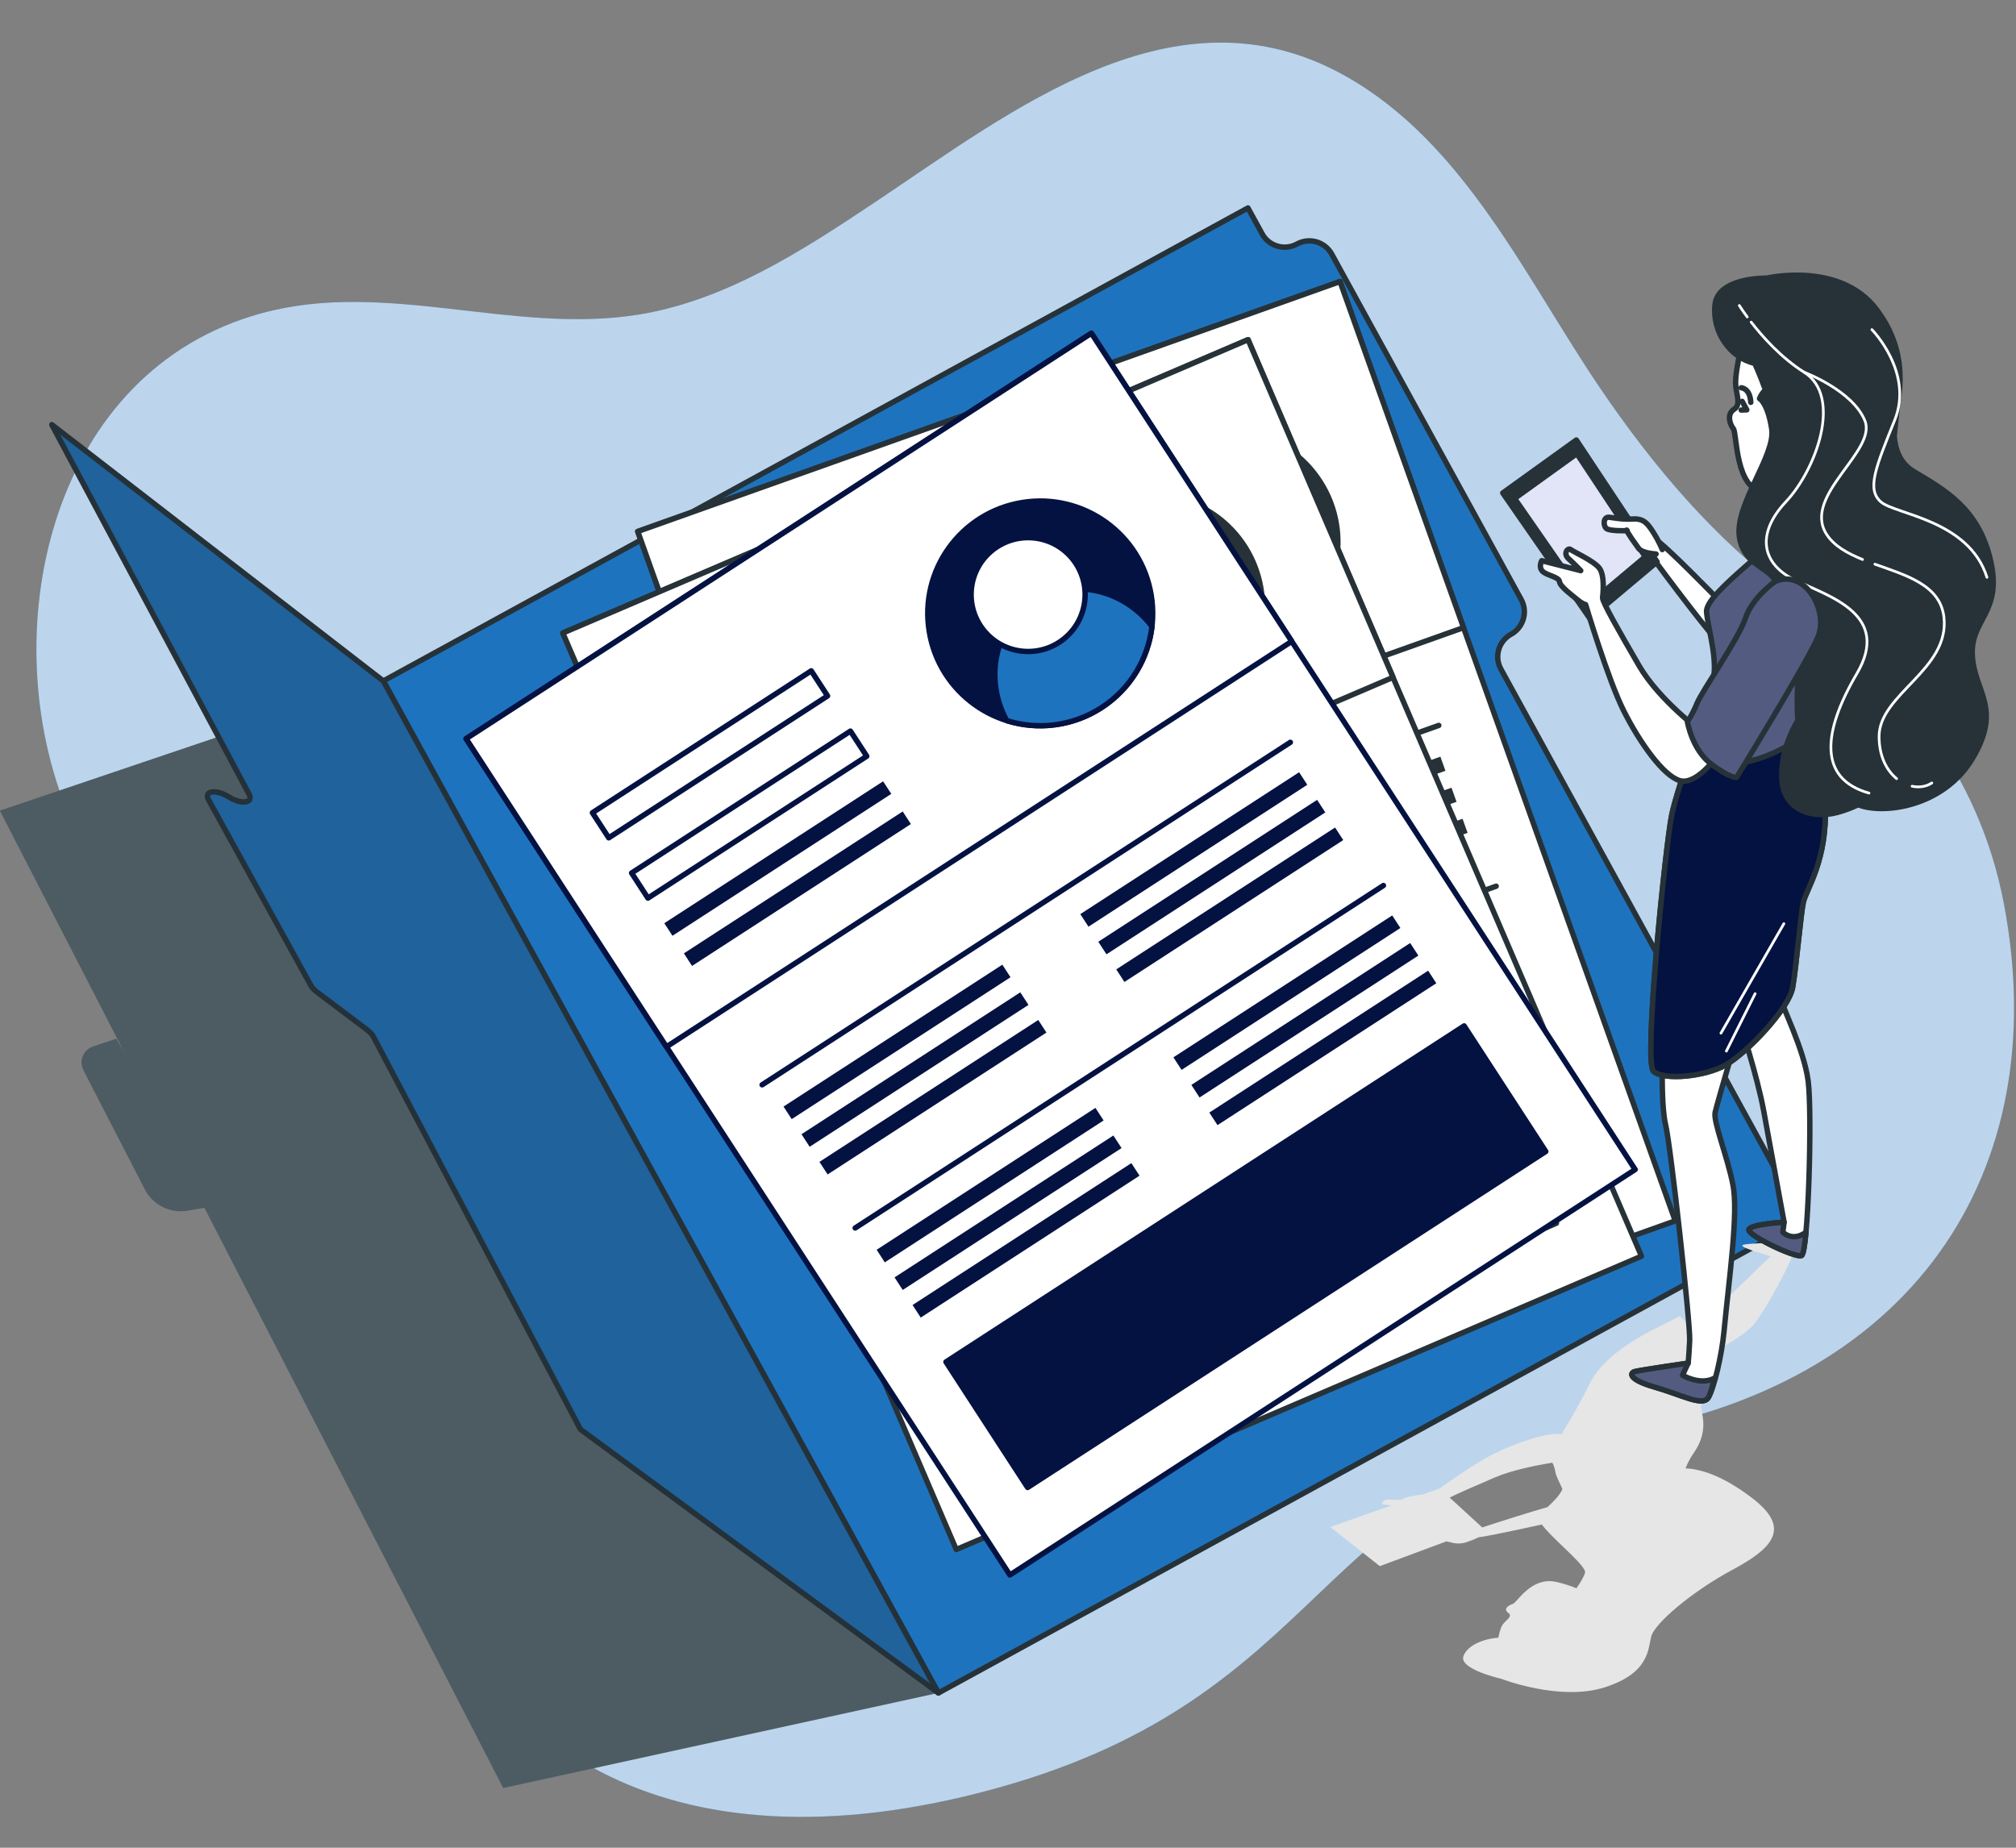 <svg xmlns="http://www.w3.org/2000/svg" width="372" height="341" viewBox="0 0 372 341" fill="none"><rect x="0" y="0" width="372" height="341" fill="#808080" stroke="none"/><g clip-path="url(#clip0_1588_476)"><path d="M295.283 71.662C281.652 51.588 270.343 26.464 248.301 14.052C216.954 -3.599 186.828 20.4 161.415 37.347C148.085 46.237 133.869 55.496 117.744 58.073C94.645 61.767 71.184 51.545 48.274 57.807C9.608 68.372 -1.013 115.313 12.007 148.743C30.067 195.126 70.487 244.945 78.227 282.738C85.967 320.531 122.087 347.159 184.007 329.98C245.927 312.801 242.487 273.29 297.527 264.7C352.567 256.111 379.227 216.599 369.767 166.781C365.106 142.258 350.03 124.255 330.414 109.816C316.404 99.5 305.027 86.023 295.283 71.662Z" fill="#1E73BE"></path><g opacity="0.7"><path d="M295.283 71.662C281.652 51.588 270.343 26.464 248.301 14.052C216.954 -3.599 186.828 20.4 161.415 37.347C148.085 46.237 133.869 55.496 117.744 58.073C94.645 61.767 71.184 51.545 48.274 57.807C9.608 68.372 -1.013 115.313 12.007 148.743C30.067 195.126 70.487 244.945 78.227 282.738C85.967 320.531 122.087 347.159 184.007 329.98C245.927 312.801 242.487 273.29 297.527 264.7C352.567 256.111 379.227 216.599 369.767 166.781C365.106 142.258 350.03 124.255 330.414 109.816C316.404 99.5 305.027 86.023 295.283 71.662Z" fill="white"></path></g><path d="M173.154 312.432L70.728 125.672L-0.033 149.602L22.92 194.181L21.467 191.69L17.193 193.116C15.369 193.726 14.518 195.804 15.395 197.514L26.713 219.494C28.201 222.38 31.374 223.969 34.582 223.437L37.721 222.913L92.855 329.98L173.154 312.432Z" fill="#4D5C63"></path><path d="M239.322 45.034C237.034 46.288 234.153 45.447 232.898 43.162L230.275 38.377L70.728 125.672L173.154 312.44L332.709 225.146L276.947 123.473C275.691 121.188 276.534 118.311 278.822 117.057C281.109 115.803 281.952 112.934 280.697 110.64L245.738 46.898C244.482 44.622 241.61 43.78 239.322 45.034Z" fill="#1E73BE" stroke="#263238" stroke-miterlimit="10" stroke-linecap="round" stroke-linejoin="round"></path><path d="M247.266 51.958L117.68 98.082L179.534 271.437L309.121 225.313L247.266 51.958Z" fill="white" stroke="#263238" stroke-miterlimit="10" stroke-linecap="round" stroke-linejoin="round"></path><path d="M247.268 51.961L117.682 98.085L140.469 161.949L270.056 115.825L247.268 51.961Z" fill="white" stroke="#263238" stroke-miterlimit="10" stroke-linecap="round" stroke-linejoin="round"></path><path d="M237.236 117.569C246.913 111.435 249.778 98.627 243.636 88.963C237.494 79.298 224.671 76.436 214.994 82.571C205.318 88.705 202.453 101.513 208.595 111.177C214.736 120.842 227.56 123.703 237.236 117.569Z" fill="#263238" stroke="#263238" stroke-miterlimit="10" stroke-linecap="round" stroke-linejoin="round"></path><path d="M233.078 119.59C239.133 117.435 243.562 112.753 245.608 107.162C242.014 99.105 233.199 94.904 225.278 97.722C217.357 100.539 213.186 109.36 215.5 117.873C220.625 120.922 227.015 121.746 233.078 119.59Z" fill="white" stroke="#263238" stroke-miterlimit="10" stroke-linecap="round" stroke-linejoin="round"></path><path d="M231.7 104.031C236.054 100.189 236.464 93.55 232.618 89.203C228.771 84.855 222.124 84.445 217.771 88.287C213.418 92.129 213.007 98.767 216.854 103.115C220.7 107.463 227.347 107.873 231.7 104.031Z" fill="white" stroke="#263238" stroke-miterlimit="10" stroke-linecap="round" stroke-linejoin="round"></path><path d="M182.539 100.622L137.188 116.764L139.045 121.967L184.395 105.825L182.539 100.622Z" fill="white" stroke="#263238" stroke-miterlimit="10" stroke-linecap="round" stroke-linejoin="round"></path><path d="M187.003 113.119L141.652 129.261L143.509 134.463L188.859 118.322L187.003 113.119Z" fill="white" stroke="#263238" stroke-miterlimit="10" stroke-linecap="round" stroke-linejoin="round"></path><path d="M190.717 123.527L145.366 139.669L146.296 142.274L191.646 126.133L190.717 123.527Z" fill="#263238"></path><path d="M192.946 129.781L147.596 145.922L148.525 148.528L193.876 132.386L192.946 129.781Z" fill="#263238"></path><path d="M204.272 161.539L158.922 177.68L159.851 180.286L205.202 164.144L204.272 161.539Z" fill="#263238"></path><path d="M206.319 167.267L160.969 183.409L161.898 186.014L207.249 169.873L206.319 167.267Z" fill="#263238"></path><path d="M208.367 172.995L163.017 189.137L163.946 191.742L209.297 175.6L208.367 172.995Z" fill="#263238"></path><path d="M265.789 139.643L220.438 155.784L221.368 158.39L266.719 142.248L265.789 139.643Z" fill="#263238"></path><path d="M267.837 145.37L222.486 161.512L223.416 164.117L268.766 147.975L267.837 145.37Z" fill="#263238"></path><path d="M269.876 151.101L224.525 167.243L225.455 169.848L270.806 153.706L269.876 151.101Z" fill="#263238"></path><path d="M156.022 172.836L265.492 133.875" stroke="#263238" stroke-miterlimit="10" stroke-linecap="round" stroke-linejoin="round"></path><path d="M214.867 191.214L169.517 207.356L170.446 209.961L215.797 193.819L214.867 191.214Z" fill="#263238"></path><path d="M216.906 196.945L171.556 213.087L172.485 215.692L217.836 199.55L216.906 196.945Z" fill="#263238"></path><path d="M218.954 202.673L173.604 218.815L174.533 221.42L219.884 205.278L218.954 202.673Z" fill="#263238"></path><path d="M276.376 169.321L231.025 185.462L231.955 188.068L277.306 171.926L276.376 169.321Z" fill="#263238"></path><path d="M278.424 175.048L233.073 191.19L234.003 193.795L279.353 177.654L278.424 175.048Z" fill="#263238"></path><path d="M280.463 180.779L235.112 196.921L236.042 199.526L281.392 183.385L280.463 180.779Z" fill="#263238"></path><path d="M166.608 202.513L276.078 163.551" stroke="#263238" stroke-miterlimit="10" stroke-linecap="round" stroke-linejoin="round"></path><path d="M284.553 192.226L177.163 230.449L186.451 256.479L293.84 218.256L284.553 192.226Z" fill="#263238" stroke="#263238" stroke-miterlimit="10" stroke-linecap="round" stroke-linejoin="round"></path><path d="M230.294 62.688L103.857 116.823L176.454 285.963L302.89 231.829L230.294 62.688Z" fill="white" stroke="#263238" stroke-miterlimit="10" stroke-linecap="round" stroke-linejoin="round"></path><path d="M230.295 62.693L103.858 116.827L130.603 179.139L257.04 125.005L230.295 62.693Z" fill="white" stroke="#263238" stroke-miterlimit="10" stroke-linecap="round" stroke-linejoin="round"></path><path d="M229.753 123.093C235.871 113.413 232.974 100.613 223.282 94.503C213.591 88.392 200.775 91.286 194.657 100.965C188.54 110.645 191.436 123.445 201.128 129.555C210.819 135.665 223.635 132.772 229.753 123.093Z" fill="#263238" stroke="#263238" stroke-miterlimit="10" stroke-linecap="round" stroke-linejoin="round"></path><path d="M220.385 131.075C226.293 128.541 230.421 123.602 232.115 117.89C228.022 110.073 218.966 106.431 211.234 109.738C203.503 113.045 199.9 122.116 202.746 130.465C208.044 133.179 214.477 133.6 220.385 131.075Z" fill="white" stroke="#263238" stroke-miterlimit="10" stroke-linecap="round" stroke-linejoin="round"></path><path d="M217.751 115.885C221.998 111.927 222.229 105.279 218.266 101.037C214.304 96.795 207.648 96.564 203.401 100.522C199.153 104.48 198.922 111.128 202.885 115.37C206.848 119.612 213.504 119.843 217.751 115.885Z" fill="white" stroke="#263238" stroke-miterlimit="10" stroke-linecap="round" stroke-linejoin="round"></path><path d="M168.743 115.307L124.495 134.252L126.674 139.328L170.922 120.383L168.743 115.307Z" fill="white" stroke="#263238" stroke-miterlimit="10" stroke-linecap="round" stroke-linejoin="round"></path><path d="M173.979 127.494L129.73 146.439L131.909 151.515L176.157 132.57L173.979 127.494Z" fill="white" stroke="#263238" stroke-miterlimit="10" stroke-linecap="round" stroke-linejoin="round"></path><path d="M178.343 137.654L134.095 156.599L135.186 159.141L179.434 140.196L178.343 137.654Z" fill="#263238"></path><path d="M180.958 143.754L136.71 162.699L137.801 165.241L182.049 146.296L180.958 143.754Z" fill="#263238"></path><path d="M194.259 174.736L150.011 193.68L151.102 196.223L195.35 177.278L194.259 174.736Z" fill="#263238"></path><path d="M196.659 180.326L152.411 199.271L153.502 201.813L197.75 182.868L196.659 180.326Z" fill="#263238"></path><path d="M199.052 185.921L154.804 204.866L155.895 207.408L200.143 188.463L199.052 185.921Z" fill="#263238"></path><path d="M254.274 149.048L210.026 167.993L211.117 170.535L255.365 151.59L254.274 149.048Z" fill="#263238"></path><path d="M256.672 154.632L212.424 173.577L213.515 176.119L257.763 157.174L256.672 154.632Z" fill="#263238"></path><path d="M259.072 160.223L214.824 179.168L215.915 181.71L260.163 162.765L259.072 160.223Z" fill="#263238"></path><path d="M146.82 189.036L253.632 143.297" stroke="#263238" stroke-miterlimit="10" stroke-linecap="round" stroke-linejoin="round"></path><path d="M206.687 203.7L162.439 222.645L163.531 225.187L207.779 206.242L206.687 203.7Z" fill="#263238"></path><path d="M209.085 209.283L164.837 228.228L165.928 230.77L210.176 211.825L209.085 209.283Z" fill="#263238"></path><path d="M211.485 214.874L167.237 233.819L168.328 236.361L212.576 217.417L211.485 214.874Z" fill="#263238"></path><path d="M266.708 178.002L222.46 196.947L223.551 199.489L267.799 180.544L266.708 178.002Z" fill="#263238"></path><path d="M269.105 183.584L224.857 202.529L225.948 205.071L270.197 186.126L269.105 183.584Z" fill="#263238"></path><path d="M271.498 189.179L227.25 208.124L228.341 210.666L272.589 191.721L271.498 189.179Z" fill="#263238"></path><path d="M159.247 217.991L266.059 172.252" stroke="#263238" stroke-miterlimit="10" stroke-linecap="round" stroke-linejoin="round"></path><path d="M276.299 200.348L171.521 245.209L182.421 270.606L287.2 225.744L276.299 200.348Z" fill="#263238" stroke="#263238" stroke-miterlimit="10" stroke-linecap="round" stroke-linejoin="round"></path><path d="M201.381 61.494L86.005 136.32L186.35 290.665L301.726 215.839L201.381 61.494Z" fill="white" stroke="#041242" stroke-miterlimit="10" stroke-linecap="round" stroke-linejoin="round"></path><path d="M201.388 61.501L86.012 136.327L122.979 193.187L238.355 118.361L201.388 61.501Z" fill="white" stroke="#041242" stroke-miterlimit="10" stroke-linecap="round" stroke-linejoin="round"></path><path d="M195.279 133.654C206.591 131.816 214.27 121.168 212.43 109.87C210.591 98.572 199.93 90.903 188.618 92.74C177.306 94.577 169.627 105.225 171.466 116.523C173.306 127.821 183.967 135.491 195.279 133.654Z" fill="#041242" stroke="#041242" stroke-miterlimit="10" stroke-linecap="round" stroke-linejoin="round"></path><path d="M203.253 130.594C208.646 127.098 211.871 121.523 212.567 115.605C207.201 108.596 197.655 106.552 190.603 111.121C183.551 115.699 181.538 125.242 185.761 132.99C191.454 134.768 197.861 134.089 203.253 130.594Z" fill="#1E73BE" stroke="#041242" stroke-miterlimit="10" stroke-linecap="round" stroke-linejoin="round"></path><path d="M196.534 117.725C200.955 113.962 201.486 107.331 197.718 102.915C193.95 98.499 187.312 97.969 182.89 101.732C178.468 105.495 177.938 112.126 181.706 116.542C185.473 120.958 192.112 121.488 196.534 117.725Z" fill="white" stroke="#041242" stroke-miterlimit="10" stroke-linecap="round" stroke-linejoin="round"></path><path d="M149.693 123.803L109.315 149.989L112.327 154.621L152.704 128.435L149.693 123.803Z" fill="white" stroke="#041242" stroke-miterlimit="10" stroke-linecap="round" stroke-linejoin="round"></path><path d="M156.925 134.926L116.548 161.112L119.559 165.744L159.937 139.558L156.925 134.926Z" fill="white" stroke="#041242" stroke-miterlimit="10" stroke-linecap="round" stroke-linejoin="round"></path><path d="M162.956 144.191L122.579 170.377L124.087 172.697L164.465 146.51L162.956 144.191Z" fill="#041242"></path><path d="M166.571 149.758L126.193 175.944L127.701 178.264L168.079 152.077L166.571 149.758Z" fill="#041242"></path><path d="M184.956 178.031L144.579 204.217L146.087 206.537L186.465 180.351L184.956 178.031Z" fill="#041242"></path><path d="M188.27 183.134L147.893 209.32L149.401 211.64L189.778 185.454L188.27 183.134Z" fill="#041242"></path><path d="M191.583 188.238L151.206 214.425L152.714 216.744L193.092 190.558L191.583 188.238Z" fill="#041242"></path><path d="M239.718 142.514L199.341 168.701L200.849 171.02L241.226 144.834L239.718 142.514Z" fill="#041242"></path><path d="M243.039 147.613L202.662 173.8L204.17 176.119L244.548 149.933L243.039 147.613Z" fill="#041242"></path><path d="M246.352 152.717L205.975 178.903L207.483 181.223L247.86 155.037L246.352 152.717Z" fill="#041242"></path><path d="M140.628 200.202L238.1 136.993" stroke="#041242" stroke-miterlimit="10" stroke-linecap="round" stroke-linejoin="round"></path><path d="M202.135 204.46L161.758 230.646L163.266 232.966L203.643 206.779L202.135 204.46Z" fill="#041242"></path><path d="M205.444 209.556L165.066 235.743L166.575 238.062L206.952 211.876L205.444 209.556Z" fill="#041242"></path><path d="M208.764 214.655L168.387 240.841L169.895 243.161L210.272 216.974L208.764 214.655Z" fill="#041242"></path><path d="M256.897 168.943L216.52 195.13L218.028 197.449L258.405 171.263L256.897 168.943Z" fill="#041242"></path><path d="M260.213 174.035L219.836 200.221L221.344 202.541L261.721 176.355L260.213 174.035Z" fill="#041242"></path><path d="M263.527 179.138L223.149 205.325L224.658 207.644L265.035 181.458L263.527 179.138Z" fill="#041242"></path><path d="M157.803 226.623L255.275 163.422" stroke="#041242" stroke-miterlimit="10" stroke-linecap="round" stroke-linejoin="round"></path><path d="M270.166 189.332L174.553 251.341L189.62 274.516L285.233 212.507L270.166 189.332Z" fill="#041242" stroke="#041242" stroke-miterlimit="10" stroke-linecap="round" stroke-linejoin="round"></path><path d="M70.728 125.672L9.564 78.378L45.96 146.57C46.837 148.219 44.532 148.528 42.21 147.068C39.871 145.599 37.557 145.926 38.478 147.592L57.355 181.864C57.578 182.276 57.991 182.714 58.516 183.109L67.726 190.049C68.268 190.462 68.681 190.908 68.904 191.329L107.097 263.781L173.154 312.432L70.728 125.672Z" fill="#1E73BE" stroke="#263238" stroke-miterlimit="10" stroke-linecap="round" stroke-linejoin="round"></path><path opacity="0.25" d="M70.728 125.672L9.564 78.378L45.96 146.57C46.837 148.219 44.532 148.528 42.21 147.068C39.871 145.599 37.557 145.926 38.478 147.592L57.355 181.864C57.578 182.276 57.991 182.714 58.516 183.109L67.726 190.049C68.268 190.462 68.681 190.908 68.904 191.329L107.097 263.781L173.154 312.432L70.728 125.672Z" fill="#263238" stroke="#263238" stroke-miterlimit="10" stroke-linecap="round" stroke-linejoin="round"></path><path d="M331.248 229.784C331.231 229.75 331.205 229.724 331.179 229.707C330.182 229.269 321.676 229.346 321.496 229.844C321.47 229.904 321.539 229.982 321.668 230.068C321.797 230.153 321.995 230.257 322.235 230.36C322.476 230.463 322.76 230.574 323.07 230.686C323.379 230.798 323.715 230.909 324.041 231.021C324.54 231.184 325.048 231.339 325.478 231.468C325.77 231.554 326.028 231.631 326.234 231.691C326.544 231.777 326.733 231.828 326.733 231.828C326.733 231.828 320.808 237.54 317.97 240.289C316.422 241.792 314.065 243.613 312.234 244.962C312.105 244.833 311.967 244.695 311.838 244.575C311.21 243.974 310.591 243.45 310.023 243.029C310.023 242.952 310.032 242.874 310.032 242.797C309.456 243.201 308.845 243.484 307.719 244.051C304.726 245.554 296.332 249.325 293.339 255.346C290.923 260.216 288.996 263.266 288.351 264.262C288.351 264.382 288.351 264.503 288.351 264.623C288.351 264.64 288.351 264.649 288.351 264.666C288.274 264.657 288.197 264.64 288.111 264.631C285.212 264.382 279.691 266.306 275.632 268.308C272.656 269.776 267.944 273.058 265.639 274.707L262.5 275.815C261.347 275.978 259.249 276.244 258.965 276.596C258.656 276.983 256.635 276.622 255.732 276.811C254.829 277 255.087 277.662 255.087 277.662L256.772 277.825L245.48 281.81L254.605 289.034L266.912 284.456C267.135 284.507 267.342 284.55 267.582 284.619C269.259 285.074 270.119 284.825 271.556 284.267C272.072 284.069 272.493 283.872 272.837 283.709C275.116 283.408 282.082 281.879 284.499 281.346C286.305 283.803 291.482 287.935 292.368 289.73C292.419 289.833 292.454 289.927 292.471 290.022C292.479 290.048 292.479 290.065 292.479 290.082C292.488 290.168 292.497 290.245 292.471 290.314C292.075 291.387 291.318 292.513 290.88 293.114C289.779 292.659 288.549 292.264 287.242 291.963C282.538 290.872 279.966 295.759 279.149 296C278.332 296.24 277.335 296.962 278.298 297.649C279.261 298.336 277.808 298.981 277.223 299.9C276.87 300.466 276.621 301.497 276.483 302.227C273.379 302.494 270.721 303.773 270.042 305.637C269.156 308.051 277.008 309.82 277.008 309.82C277.008 309.82 287.853 314.046 296.126 311.392C304.399 308.738 304.081 304.315 304.7 301.978C305.319 299.642 312.096 293.775 319.673 289.713C327.249 285.65 330.543 281.991 323.328 276.476C318.598 272.86 314.444 271.125 311.012 270.988C311.098 270.781 311.193 270.584 311.279 270.378C311.339 270.249 311.391 270.129 311.451 270C311.554 269.785 311.675 269.57 311.786 269.364C311.847 269.261 311.898 269.158 311.958 269.055C312.139 268.746 312.328 268.445 312.535 268.153C312.922 267.595 313.231 267.054 313.472 266.538C314.573 264.202 314.358 262.269 314.1 260.929C313.962 260.182 313.807 259.624 313.859 259.272C314.031 258.146 315.906 253.723 316.387 251.747C316.422 251.627 316.43 251.49 316.422 251.344C316.396 250.906 316.215 250.364 315.906 249.763C317.841 248.604 321.737 246.508 323.517 244.532C325.211 242.651 329.227 235.479 330.689 231.846C330.749 231.7 330.801 231.554 330.853 231.416C330.904 231.279 330.947 231.15 330.99 231.03V231.021C331.033 230.901 331.068 230.789 331.093 230.686C331.093 230.669 331.102 230.66 331.102 230.652C331.128 230.557 331.154 230.471 331.171 230.385C331.171 230.368 331.179 230.36 331.179 230.342C331.197 230.265 331.205 230.196 331.214 230.136C331.214 230.111 331.214 230.093 331.214 230.076C331.214 230.025 331.222 229.982 331.222 229.939C331.222 229.913 331.214 229.896 331.205 229.87C331.257 229.836 331.257 229.81 331.248 229.784ZM285.556 278.134C282.899 278.881 276.776 280.805 273.508 281.888L267.496 276.382C268.958 275.634 272.201 274.226 275.881 272.645C279.029 271.297 283.57 270.404 286.434 269.94C286.563 270.146 286.864 270.73 287.018 271.718C287.096 272.224 287.655 273.418 288.308 274.81C287.81 275.995 286.631 277.112 285.556 278.134Z" fill="#E6E6E6"></path><path d="M320.945 188.435C320.945 188.435 324.248 198.467 325.46 205.107C326.673 211.746 329.21 225.567 329.21 225.567C329.21 225.567 322.829 225.928 322.717 226.967C322.605 228.006 331.136 232.112 332.409 231.717C333.682 231.33 334.413 205.373 333.648 199.489C332.882 193.597 328.806 185.772 328.479 183.977C328.144 182.182 327.464 178.763 327.464 178.763L320.945 188.435Z" fill="white" stroke="#263238" stroke-miterlimit="10" stroke-linecap="round" stroke-linejoin="round"></path><path d="M332.409 231.725C332.727 231.631 333.011 229.956 333.243 227.414C330.741 229.252 328.978 227.405 328.978 227.405L329.21 225.567C329.21 225.567 322.829 225.928 322.717 226.967C322.605 228.023 331.136 232.121 332.409 231.725Z" fill="#535C80" stroke="#263238" stroke-miterlimit="10" stroke-linecap="round" stroke-linejoin="round"></path><path d="M317.153 110.743C317.153 110.743 307.022 100.316 305.517 99.62C304.012 98.924 303.487 100.453 303.917 101.381C304.347 102.309 314.65 115.923 316.396 117.692C318.133 119.47 317.153 110.743 317.153 110.743Z" fill="white" stroke="#263238" stroke-miterlimit="10" stroke-linecap="round" stroke-linejoin="round"></path><path d="M290.871 81.204L277.292 90.979L293.357 114.128L305.775 103.691L290.871 81.204Z" fill="#263238" stroke="#263238" stroke-miterlimit="10" stroke-linecap="round" stroke-linejoin="round"></path><path d="M290.966 83.721L279.477 91.993L293.073 111.585L303.582 102.755L290.966 83.721Z" fill="#E1E5F7" stroke="#263238" stroke-miterlimit="10" stroke-linecap="round" stroke-linejoin="round"></path><path d="M306.73 101.424C306.73 101.424 306.222 100.067 305.113 98.314C304.004 96.562 303.281 95.669 301.312 95.781C299.342 95.892 298.07 95.592 296.943 95.463C295.816 95.343 295.799 96.966 296.393 97.516C296.986 98.065 300.263 97.936 300.263 97.936C299.927 97.499 300.177 98.211 302.352 101.192C302.963 102.034 305.096 102.197 305.586 102.248" fill="white"></path><path d="M306.73 101.424C306.73 101.424 306.222 100.067 305.113 98.314C304.004 96.562 303.281 95.669 301.312 95.781C299.342 95.892 298.07 95.592 296.943 95.463C295.816 95.343 295.799 96.966 296.393 97.516C296.986 98.065 300.263 97.936 300.263 97.936C299.927 97.499 300.177 98.211 302.352 101.192C302.963 102.034 305.096 102.197 305.586 102.248" stroke="#263238" stroke-miterlimit="10" stroke-linecap="round" stroke-linejoin="round"></path><path d="M321.264 64.206C321.264 64.206 320.224 68.604 320.258 70.665C320.292 72.727 321.367 74.651 319.983 75.527C318.598 76.403 319.166 78.275 319.845 79.117C320.525 79.968 320.181 90.618 325.581 90.696C330.991 90.773 336.194 87.99 337.295 85.018C338.395 82.046 341.122 73.585 337.69 69.609C334.267 65.623 324.429 58.88 321.264 64.206Z" fill="white" stroke="#263238" stroke-miterlimit="10" stroke-linecap="round" stroke-linejoin="round"></path><path d="M321.471 74.075L322.322 75.638L321.29 75.673" stroke="#263238" stroke-miterlimit="10" stroke-linecap="round" stroke-linejoin="round"></path><path d="M321.299 71.567C321.299 71.567 322.907 71.593 323.062 74.255" stroke="#263238" stroke-miterlimit="10" stroke-linecap="round" stroke-linejoin="round"></path><path d="M329.89 89.098C329.89 89.098 330.234 92.998 329.873 96.313C329.838 96.622 329.675 96.983 329.417 97.395C331.619 95.944 335.127 93.805 338 92.817C338.275 92.723 338.559 92.611 338.86 92.482C338.18 87.793 338.206 81.505 338.206 81.505L329.89 89.098Z" fill="white" stroke="#263238" stroke-miterlimit="10" stroke-linecap="round" stroke-linejoin="round"></path><path d="M306.815 191.913C306.815 191.913 306.36 203.552 307.331 207.529C308.303 211.506 311.932 244.395 311.786 247.375C311.64 250.347 311.502 251.567 311.502 251.567C311.502 251.567 302.55 252.873 301.647 253.13C300.735 253.379 300.434 254.582 305.379 255.999C310.333 257.416 314.143 259.598 315.2 257.949C316.258 256.308 317.694 250.184 318.116 245.778C319.105 235.488 320.79 223.892 319.776 218.678C318.761 213.464 316.121 207.022 316.482 205.304C316.843 203.586 322.424 184.724 322.424 184.724L306.815 191.913Z" fill="white" stroke="#263238" stroke-miterlimit="10" stroke-linecap="round" stroke-linejoin="round"></path><path d="M315.2 257.949C315.613 257.313 315.966 255.991 316.31 254.367C313.678 255.741 310.462 253.792 310.462 253.792L311.502 251.567C311.502 251.567 302.55 252.873 301.647 253.13C300.735 253.379 300.434 254.582 305.379 255.999C310.333 257.416 314.143 259.589 315.2 257.949Z" fill="#535C80" stroke="#263238" stroke-miterlimit="10" stroke-linecap="round" stroke-linejoin="round"></path><path d="M329.89 89.098C329.89 89.098 330.234 92.998 329.872 96.313C329.511 99.62 314.521 109.318 314.9 112.968C315.278 116.619 317.041 121.704 316.052 125.972C315.072 130.241 309.576 145.101 308.476 150.392C307.383 155.683 303.23 195.933 305.104 197.686C306.979 199.438 314.539 198.716 318.383 196.56C322.227 194.404 330.087 186.244 330.784 182.199C331.481 178.153 332.263 168.705 332.762 166.446C333.269 164.187 337.225 158.69 336.778 148.597C336.34 138.504 339.995 126.282 340.855 118.388C341.715 110.494 340.82 99.835 339.487 95.566C338.146 91.297 338.189 81.514 338.189 81.514L329.89 89.098Z" fill="#535C80" stroke="#263238" stroke-miterlimit="10" stroke-linecap="round" stroke-linejoin="round"></path><path d="M330.793 182.199C331.489 178.153 332.272 168.705 332.771 166.446C333.278 164.187 337.234 158.69 336.787 148.597C336.546 143.048 337.544 136.864 338.627 131.1C335.763 133.815 328.307 140.136 320.352 140.875C314.599 141.416 312.724 139.733 312.182 138.178C310.591 142.971 309.009 147.824 308.476 150.401C307.383 155.692 303.23 195.942 305.104 197.686C306.979 199.438 314.539 198.716 318.383 196.56C322.236 194.396 330.096 186.244 330.793 182.199Z" fill="#041242" stroke="#263238" stroke-miterlimit="10" stroke-linecap="round" stroke-linejoin="round"></path><path d="M329.168 170.466L317.558 190.668" stroke="white" stroke-width="0.5" stroke-miterlimit="10" stroke-linecap="round" stroke-linejoin="round"></path><path d="M323.861 183.384L318.555 193.983" stroke="white" stroke-width="0.5" stroke-miterlimit="10" stroke-linecap="round" stroke-linejoin="round"></path><path d="M367.3 103.425C365.055 93.719 358.7 90.361 353.093 86.994C350.53 85.456 349.687 82.828 349.524 80.423L349.24 83.034C349.111 81.522 349.111 80.268 349.266 79.366C349.36 78.799 349.481 78.189 349.61 77.528C349.506 78.378 349.446 79.383 349.524 80.423L350.1 75.046C350.1 75.046 350.091 75.072 350.083 75.106C350.934 70.287 351.338 63.871 346.281 57.145C339.53 48.161 326.028 51.33 326.028 51.33C326.028 51.33 317.024 51.124 316.465 56.209C315.906 61.303 319.26 66.044 323.792 67.058C323.792 67.058 324.713 69.025 325.762 71.945C325.289 72.409 324.919 72.941 324.678 73.56C324.678 73.56 326.175 74.307 326.923 79.16C327.671 84.013 320.198 92.972 320.946 98.95C321.694 104.92 328.049 104.92 327.671 108.287C327.301 111.645 322.812 110.898 323.182 115.004C323.448 117.95 328.531 121.669 331.799 124.358C331.627 127.312 331.55 130.319 331.747 132.921C330.199 135.644 328.617 139.209 328.798 143.744C329.021 149.276 334.138 151.243 338.997 149.946C340.339 149.585 341.637 149.095 342.884 148.511C347.468 150.349 358.588 148.932 363.937 140.016C369.544 130.679 364.307 127.699 363.937 120.973C363.559 114.248 369.544 113.131 367.3 103.425Z" fill="#263238"></path><path d="M349.524 80.423C349.687 82.828 350.53 85.456 353.093 86.994C358.7 90.361 365.055 93.719 367.3 103.425C369.544 113.131 363.559 114.248 363.937 120.973C364.307 127.699 369.544 130.679 363.937 140.016C358.588 148.932 347.468 150.349 342.884 148.511C341.637 149.095 340.339 149.585 338.997 149.946C334.138 151.243 329.021 149.276 328.798 143.744C328.617 139.209 330.199 135.644 331.747 132.921C331.55 130.319 331.627 127.312 331.799 124.358C328.531 121.669 323.448 117.95 323.182 115.004C322.812 110.898 327.301 111.645 327.671 108.287C328.049 104.92 321.694 104.92 320.946 98.95C320.198 92.972 327.671 84.013 326.923 79.16C326.175 74.307 324.678 73.56 324.678 73.56C324.919 72.941 325.289 72.409 325.762 71.945C324.713 69.025 323.792 67.058 323.792 67.058C319.26 66.044 315.906 61.303 316.465 56.209C317.024 51.124 326.028 51.33 326.028 51.33C326.028 51.33 339.53 48.161 346.281 57.145C351.338 63.871 350.934 70.287 350.083 75.106C350.091 75.072 350.1 75.046 350.1 75.046L349.524 80.423ZM349.524 80.423L349.24 83.034C349.111 81.522 349.111 80.268 349.266 79.366C349.36 78.799 349.481 78.189 349.61 77.528C349.506 78.378 349.446 79.383 349.524 80.423Z" stroke="#263238" stroke-miterlimit="10" stroke-linecap="round" stroke-linejoin="round"></path><path d="M323.13 59.447C325.211 62.136 328.66 66.018 332.908 68.698C340.012 73.182 335.153 86.624 329.545 92.594C323.938 98.564 325.056 104.172 331.412 107.153C337.767 110.142 348.981 113.501 342.626 124.332C336.271 135.163 335.522 143.744 344.871 146.364" stroke="white" stroke-width="0.5" stroke-miterlimit="10" stroke-linecap="round" stroke-linejoin="round"></path><path d="M320.946 56.381C320.946 56.381 321.462 57.214 322.408 58.494" stroke="white" stroke-width="0.5" stroke-miterlimit="10" stroke-linecap="round" stroke-linejoin="round"></path><path d="M352.826 145.101C354.142 145.376 355.441 145.178 356.464 144.5" stroke="white" stroke-width="0.5" stroke-miterlimit="10" stroke-linecap="round" stroke-linejoin="round"></path><path d="M345.963 104.121C351.759 106.2 358.011 107.952 358.699 113.879C359.817 123.585 346.737 128.068 346.737 135.91C346.737 139.587 348.139 142.198 349.97 143.701" stroke="white" stroke-width="0.5" stroke-miterlimit="10" stroke-linecap="round" stroke-linejoin="round"></path><path d="M332.908 68.698C332.908 68.698 341.878 72.057 344.123 77.657C346.367 83.257 332.53 91.469 337.019 98.564C338.404 100.745 340.88 102.12 343.684 103.253" stroke="white" stroke-width="0.5" stroke-miterlimit="10" stroke-linecap="round" stroke-linejoin="round"></path><path d="M345.413 60.83C345.413 60.83 353.162 68.715 349.618 77.528C346.075 86.332 344.415 90.309 347.073 92.628C349.722 94.947 363.318 95.944 366.638 106.543" stroke="white" stroke-width="0.5" stroke-miterlimit="10" stroke-linecap="round" stroke-linejoin="round"></path><path d="M313.971 135.017C313.971 135.017 306.153 129.236 302.447 122.854C298.74 116.473 295.636 111.027 295.713 110.331C295.79 109.635 296.169 106.157 295.085 104.808C294.002 103.46 290.304 101.828 289.822 101.415C289.34 101.012 288.334 102.128 289.461 103.133C290.587 104.138 291.688 105.315 291.688 105.315L284.49 103.477C284.49 103.477 283.836 104.636 284.628 105.427C285.419 106.217 287.681 106.466 287.767 107.351C287.844 108.235 290.132 109.893 291.095 110.7C292.067 111.508 292.583 111.568 292.583 111.568C292.583 111.568 296.702 125.388 299.6 131.152C302.49 136.924 306.91 143.211 309.989 144.07C313.068 144.938 316.826 139.544 316.826 139.544L313.971 135.017Z" fill="white" stroke="#263238" stroke-miterlimit="10" stroke-linecap="round" stroke-linejoin="round"></path><path d="M327.567 107.308C327.567 107.308 323.379 110.194 322.072 114.093C320.765 117.993 314.091 127.467 313.128 129.829C312.165 132.183 311.356 133.153 311.356 133.153C311.356 133.153 312.199 138.35 315.777 141.021C319.354 143.701 320.438 143.469 320.438 143.469C320.438 143.469 333.295 122.537 335.411 117.666C337.535 112.788 333.114 104.92 327.567 107.308Z" fill="#535C80" stroke="#263238" stroke-miterlimit="10" stroke-linecap="round" stroke-linejoin="round"></path></g><defs><clipPath id="clip0_1588_476"><rect width="372" height="341" fill="white"></rect></clipPath></defs></svg>